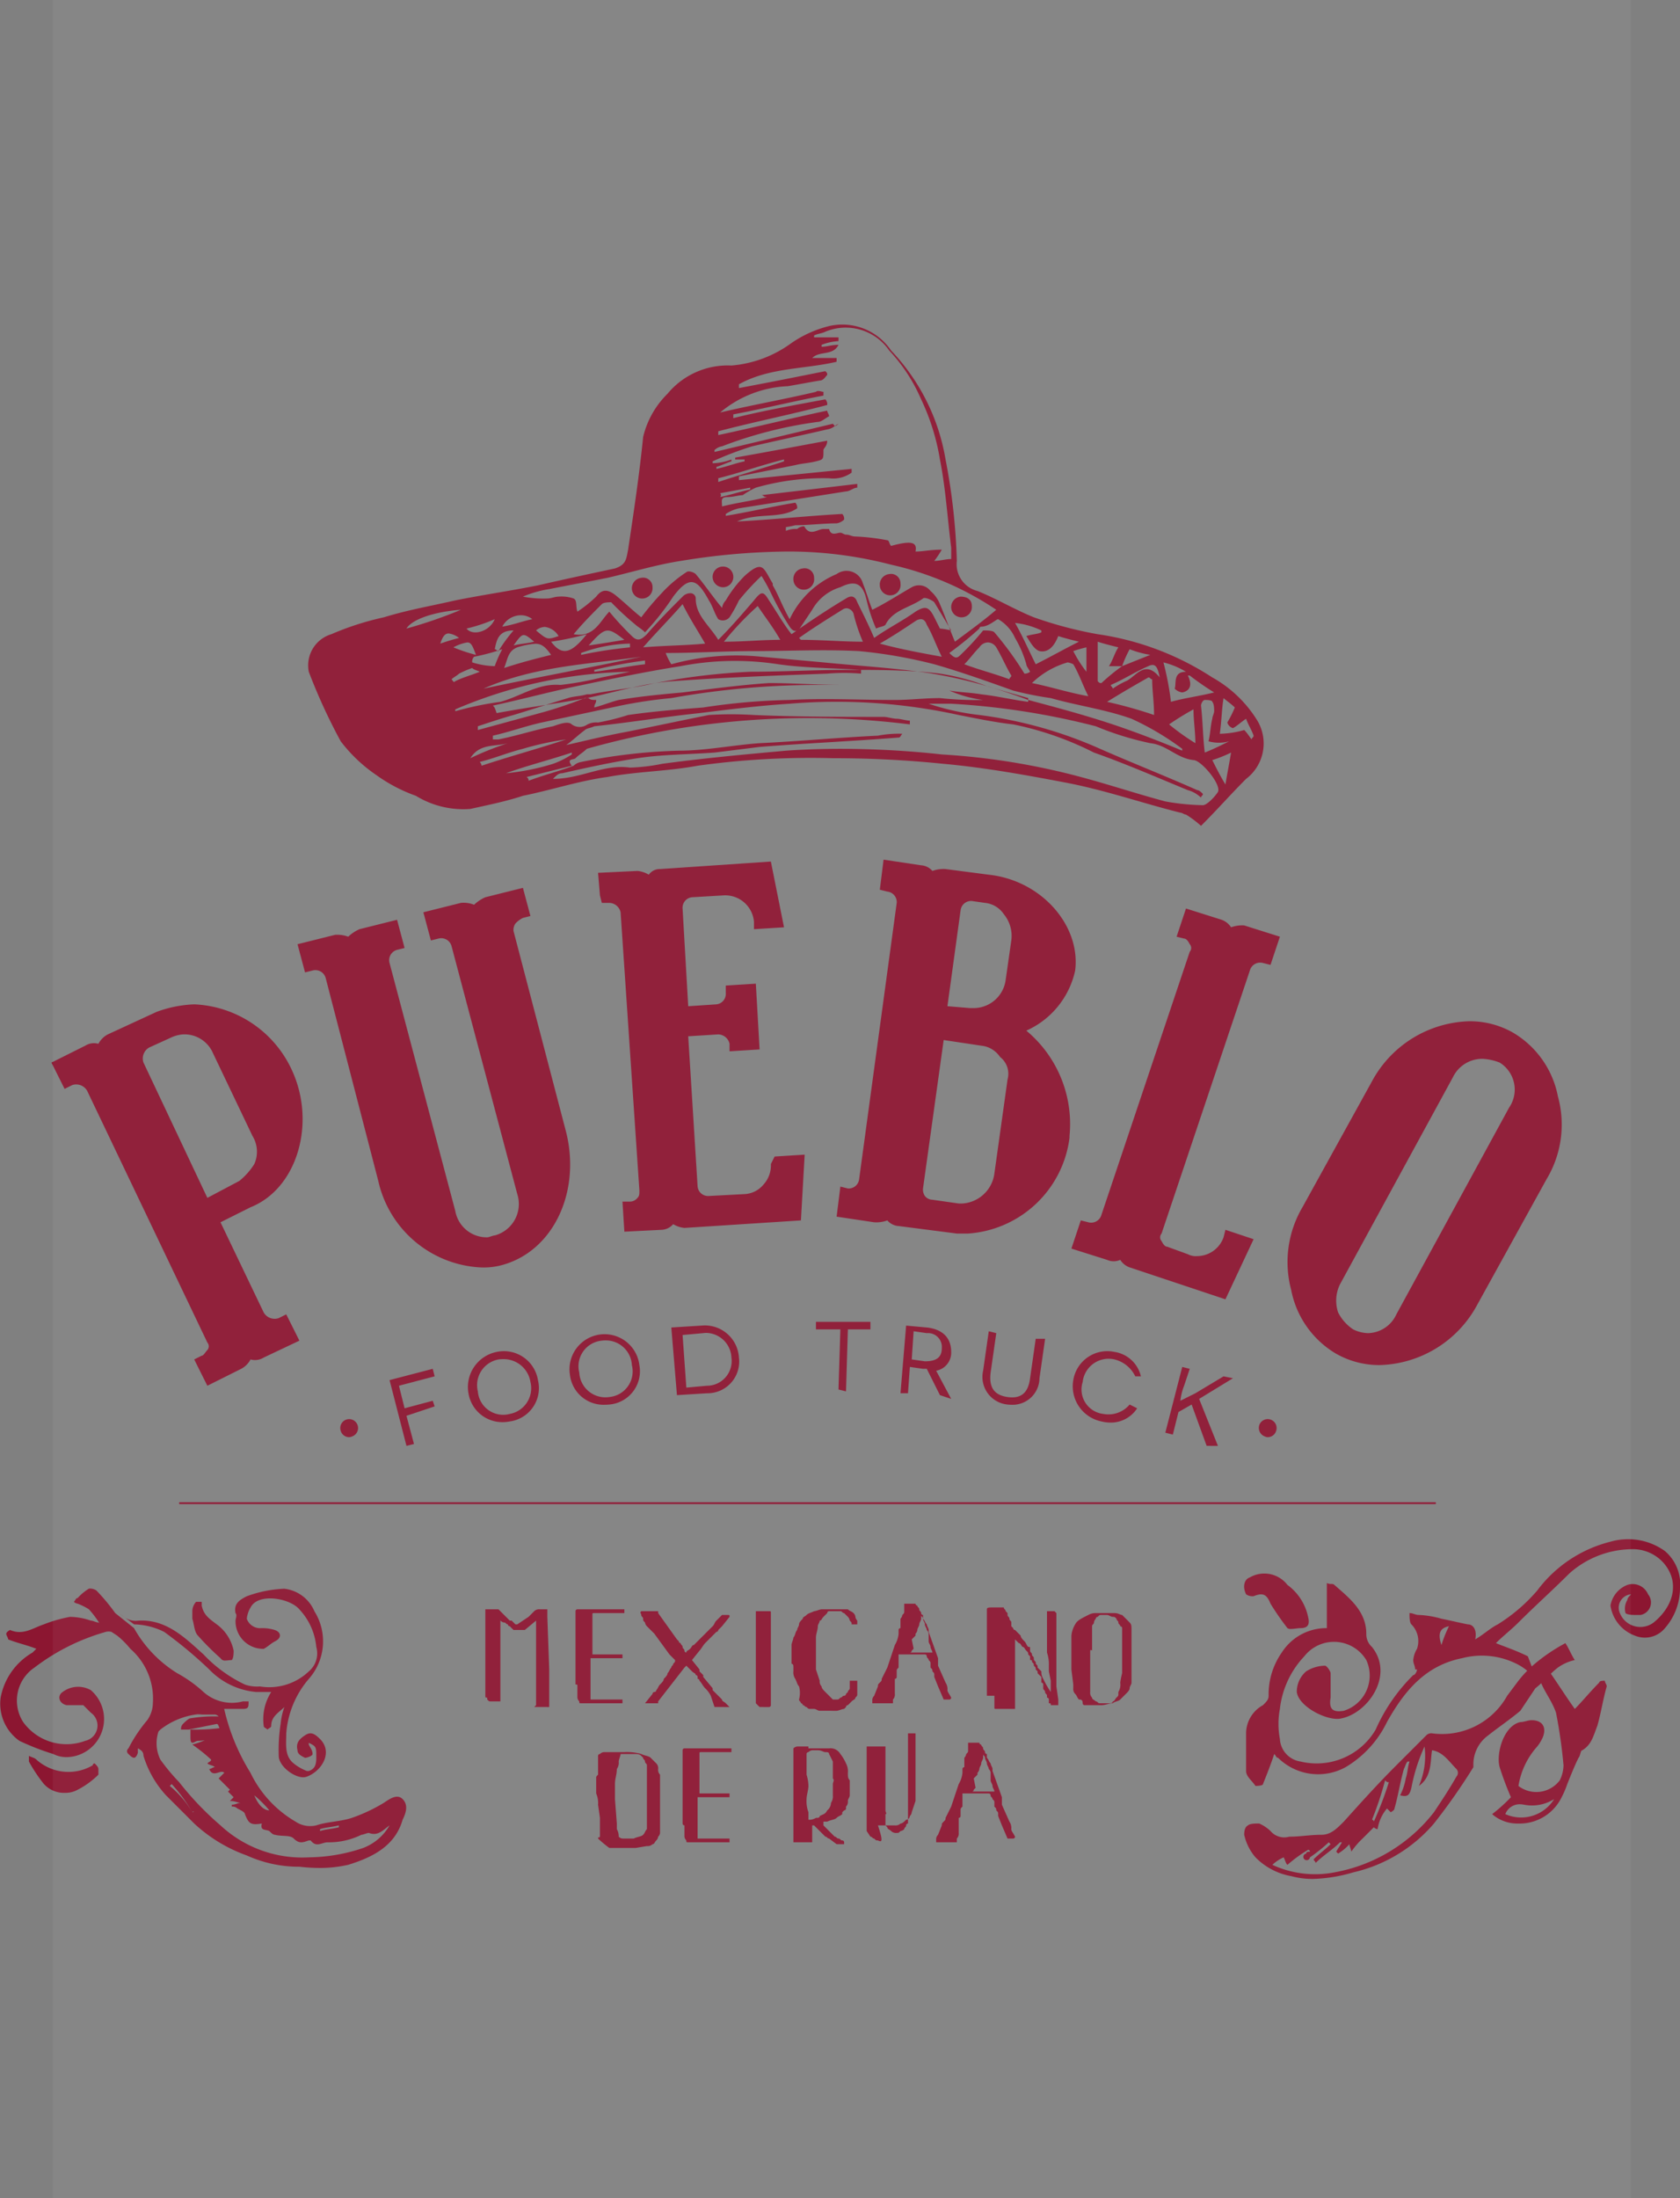 <svg xmlns="http://www.w3.org/2000/svg" width="89.439" height="117" viewBox="0 0 89.439 117">
  <rect x="0" y="0" width="89.439" height="117" fill="#808080" stroke="none"/>
  <g id="ad_clientes_puebloex" transform="translate(2138.814 407)">
    <path id="União_8" data-name="União 8" d="M68.739,82.578a3.524,3.524,0,0,1-1.9-1,2.74,2.74,0,0,1-.6-1.2c0-.1,0-.4.2-.5.1-.1.4-.1.6-.1a2.081,2.081,0,0,1,.6.4.959.959,0,0,0,1,.3c.6,0,1.1-.1,1.7-.1.5,0,.8-.3,1.2-.7.9-1,1.8-2,2.8-3l1.6-1.6a.367.367,0,0,1,.3-.1,3.969,3.969,0,0,0,4-2l.6-.8a5.932,5.932,0,0,1,.467-.531,2.824,2.824,0,0,0-.568-.369,4.146,4.146,0,0,0-2.9-.3c-2,.4-3.1,1.8-4,3.4a5.65,5.65,0,0,1-2.2,2.4,3.033,3.033,0,0,1-3.6-.5c-.1,0-.1-.1-.2-.2-.2.6-.4,1.1-.6,1.6,0,.1-.4.1-.4.1-.2-.3-.5-.5-.5-.8v-2a1.725,1.725,0,0,1,.9-1.5c.2-.2.3-.3.3-.5a3.885,3.885,0,0,1,.7-2.3,2.812,2.812,0,0,1,2.4-1.3v-2.4c.2.1.3,0,.4.1.8.7,1.7,1.4,1.7,2.6a.907.907,0,0,0,.3.7c1.2,1.5-.2,3.5-1.6,3.8-.7.2-2.3-.6-2.4-1.4a1.432,1.432,0,0,1,.5-1.1,1.932,1.932,0,0,1,1-.3c.1,0,.3.3.3.4v1.3c-.1.6.1.8.7.7a1.964,1.964,0,0,0,1.2-2.7,2.008,2.008,0,0,0-3.3-.2,4.868,4.868,0,0,0-1.3,2.8,4.309,4.309,0,0,0,0,1.6,1.285,1.285,0,0,0,1.1,1.2,3.641,3.641,0,0,0,4-1.7,9.431,9.431,0,0,1,2-2.9c.1,0,.2-.2.2-.3h-.1c0-.2-.1-.3-.1-.5a1.417,1.417,0,0,1,.2-.6,1.258,1.258,0,0,0-.3-1.3c-.1-.1-.1-.4-.1-.6.2,0,.3.1.5.1a5.023,5.023,0,0,1,1.2.2c.5.1.9.2,1.4.3.3,0,.5.3.4.8.5-.3.8-.6,1.2-.8a9.107,9.107,0,0,0,2.1-1.8,6.976,6.976,0,0,1,3.9-2.6,3.362,3.362,0,0,1,2.9.5,2.317,2.317,0,0,1,.8,2,3.223,3.223,0,0,1-.8,2.1,1.382,1.382,0,0,1-1.6.4,2.012,2.012,0,0,1-1.3-1.6,1.441,1.441,0,0,1,.9-1.1.89.89,0,0,1,1.1.5.679.679,0,0,1-.4,1.1h-.2c-.2,0-.5,0-.6-.1a.88.88,0,0,1,.1-.7c0-.1.1-.2.2-.3a.713.713,0,0,0-.6,1,1.173,1.173,0,0,0,1.8.5c1.1-.9,1.4-2.2.5-3.2a2.194,2.194,0,0,0-1.7-.7,5.068,5.068,0,0,0-3.3,1.3c-.9.9-1.8,1.7-2.7,2.6-.4.4-.8.7-1.2,1.1.5.2,1.1.4,1.7.7l.207.539a9.461,9.461,0,0,1,1.793-1.239c.2.3.3.6.5.9a2.473,2.473,0,0,0-.9.4,4.157,4.157,0,0,0-.373.326c.424.615.848,1.281,1.273,1.875.4-.4.8-.9,1.3-1.4,0-.1.2-.1.3-.1,0,.1.1.2.1.3-.2.7-.3,1.4-.5,2.1-.2.5-.3,1-.8,1.3-.1,0-.1.3-.2.4-.2.4-.4.9-.6,1.4a4.937,4.937,0,0,1-.3.7,2.486,2.486,0,0,1-2.306,1.4,2.043,2.043,0,0,1-1.394-.5,8.943,8.943,0,0,0,1-.9,16.593,16.593,0,0,1-.6-1.6c-.2-.7.2-2.2,1.1-2.4.2,0,.4-.1.6-.1.6,0,.8.4.6.9a2.183,2.183,0,0,1-.3.5,4.116,4.116,0,0,0-1,2.1,1.564,1.564,0,0,0,2.2-.3,1.883,1.883,0,0,0,.2-.8,26.977,26.977,0,0,0-.4-2.8c-.2-.587-.584-1.078-.787-1.569a3.754,3.754,0,0,1-.312.269l-.8,1.2c-.6.5-1.2.9-1.7,1.3a1.9,1.9,0,0,0-.8,1.5v.2a32.041,32.041,0,0,1-2.1,3,8,8,0,0,1-4.3,2.6,8.238,8.238,0,0,1-2.15.348A4.349,4.349,0,0,1,68.739,82.578Zm-1-.6a5.428,5.428,0,0,0,3.3.4,8.662,8.662,0,0,0,5.3-3.2c.4-.6.8-1.2,1.2-1.9a.3.3,0,0,0,0-.4c-.4-.4-.7-.9-1.3-1-.1.6,0,1.4-.7,1.9a3.994,3.994,0,0,0,.3-2.1,9.369,9.369,0,0,0-.7,2.2c-.1.4-.2.5-.6.4a3.18,3.18,0,0,0,.3-.9c.1-.3.1-.6.2-.9h-.1c-.1.1-.1.2-.2.4-.2.7-.3,1.4-.5,2.1,0,.1-.2.2-.2.2l-.2-.2a2.222,2.222,0,0,0-.5,1.1.349.349,0,0,1-.2-.1l-.6.6a4.345,4.345,0,0,0-.6.7c0-.1-.1-.3-.1-.4a2.7,2.7,0,0,1-.6.5l-.1-.1c.1-.2.2-.3.3-.5h-.1c-.4.4-.9.7-1.3,1.1,0-.1-.1-.1-.1-.2.3-.3.6-.5.9-.8l-.1-.1a8.772,8.772,0,0,1-1,.8.177.177,0,1,1-.2-.2c0-.1.1-.1.2-.1a.1.1,0,0,0-.1-.1,7.709,7.709,0,0,0-1.1.8c-.1-.1-.1-.2-.2-.4A2.081,2.081,0,0,0,67.739,81.977Zm5.3-2.4a.1.1,0,0,1,.1.1,18.056,18.056,0,0,0,.8-2.1c-.1,0-.1,0-.2-.1A17.26,17.26,0,0,1,73.04,79.578Zm7.1-.3a2.068,2.068,0,0,0,2.6-.8,2.222,2.222,0,0,1-1.6.3,1.227,1.227,0,0,0-.24-.025A.813.813,0,0,0,80.14,79.277Zm-3.4-9a6.847,6.847,0,0,1,.4-1C76.64,69.377,76.54,69.678,76.739,70.277Zm-60.8,11.8a6.717,6.717,0,0,1-2.8-.6,8.116,8.116,0,0,1-2.8-1.7l-1.5-1.5a5.494,5.494,0,0,1-1.2-2.1c0-.2-.1-.3-.3-.4v.2c0,.1-.1.3-.2.3s-.2-.1-.3-.2a.188.188,0,0,1,0-.3,7.844,7.844,0,0,1,1-1.5,1.616,1.616,0,0,0,.3-.9,3.523,3.523,0,0,0-1.2-2.9,4.666,4.666,0,0,0-.7-.7l-.305-.2a.583.583,0,0,0-.3,0,11.324,11.324,0,0,0-3.8,1.9,2.119,2.119,0,0,0-.6,2.9,2.846,2.846,0,0,0,3.3,1,.835.835,0,0,0,.3-1.5l-.4-.4h-.9c-.4-.1-.5-.5-.2-.7a1.37,1.37,0,0,1,1.5-.1,2.03,2.03,0,0,1-.8,3.5,2.047,2.047,0,0,1-.5.066,1.547,1.547,0,0,1-.7-.166,13.492,13.492,0,0,1-1.8-.7,2.419,2.419,0,0,1-1-2.3,3.511,3.511,0,0,1,1.7-2.4l.2-.2c-.5-.2-1-.3-1.5-.5,0-.1-.1-.2-.1-.3s.2-.2.2-.2c.7.3,1.2-.1,1.8-.3a7.375,7.375,0,0,1,1.4-.4,3.6,3.6,0,0,1,1.1.2c.1,0,.3.1.4.1l.054.031a5.125,5.125,0,0,0-.554-.732,3.308,3.308,0,0,0-.6-.3.349.349,0,0,1-.2-.1c.1-.1.1-.2.2-.2a2.671,2.671,0,0,1,.6-.5.6.6,0,0,1,.4.1,10.611,10.611,0,0,1,1,1.2l1,.8a6.617,6.617,0,0,0,2.3,2.4,7.108,7.108,0,0,1,1.4,1,2.271,2.271,0,0,0,2.1.5h.3c0,.3,0,.4-.3.4h-1a11.113,11.113,0,0,0,1.4,3.4,6.038,6.038,0,0,0,2.4,2.6,1.391,1.391,0,0,0,1.1.2c.6-.2,1.3-.2,1.9-.4a8.9,8.9,0,0,0,1.7-.8c.3-.2.7-.5,1-.2s.2.7,0,1.1c-.4,1.4-1.6,2-2.9,2.4a6.888,6.888,0,0,1-1.518.166A9.746,9.746,0,0,1,15.94,82.077Zm-7.4-7.3-.1.1a1.965,1.965,0,0,0,.1,1.5,10.7,10.7,0,0,0,1,1.2,16.1,16.1,0,0,0,2.2,2.3,6.384,6.384,0,0,0,4.7,1.7,9.273,9.273,0,0,0,2.9-.5,2.753,2.753,0,0,0,1.4-1.2c-.3.2-.6.6-1.1.4-.1,0-.3.1-.4.1a3.915,3.915,0,0,1-1.8.4c-.3,0-.6.3-.9-.1h-.1c-.3.1-.5.2-.8-.1-.2-.2-.6-.1-1-.2-.1,0-.2-.1-.3-.2-.2-.1-.5,0-.4-.4-.6.1-.7,0-.9-.5,0-.1-.2-.2-.4-.3a.367.367,0,0,0-.3-.1v-.1c.2,0,.3-.1.5-.1-.2,0-.3-.1-.6-.1l.2-.2-.3-.3.1-.1-.6-.6.3-.3c-.083-.083-.2-.047-.321-.011-.175.052-.362.1-.479-.19.1,0,.2-.1.3-.1-.1-.1-.3-.1-.4-.2.1-.1.2-.1.2-.2a8.674,8.674,0,0,0-1-.8,5.124,5.124,0,0,0,.665-.23,2.868,2.868,0,0,1-.365.031c-.1,0-.2.1-.3.1s-.1-.2-.1-.3v-.4a10.379,10.379,0,0,0,1.547-.076c-.051-.1-.068-.223-.147-.223l-1.5.3h-.4a.367.367,0,0,1,.1-.3c.1-.1.3-.3.4-.3a7.513,7.513,0,0,1,1.5-.1.309.309,0,0,0-.2-.1h-.7a2.031,2.031,0,0,0-.23-.013A3.963,3.963,0,0,0,8.539,74.777Zm8.5,5.3v.1c.3-.1.6-.1,1-.2v-.1C17.639,79.978,17.339,79.978,17.04,80.077Zm-8-2.3a5.265,5.265,0,0,1,1.2,1.4,8.286,8.286,0,0,0-1.1-1.5Zm1.2,1.4c.067,0,.089-.044.067-.044S10.273,79.144,10.239,79.178Zm4.1-.1a6.042,6.042,0,0,0-.8-.8C13.739,78.778,14.039,79.078,14.34,79.078Zm19.3,2h-1.2a6.076,6.076,0,0,1-.6-.5h0c0-.1.1-.1,0,0l.1-.1v-1l-.1-.7a1.269,1.269,0,0,0-.1-.6v-.8c0-.1,0-.1.1-.2v-1a.1.1,0,0,1,.1-.1.348.348,0,0,1,.2-.1h1.1a2.75,2.75,0,0,1,.9.1c.2.1.4.1.5.2l.3.3a.367.367,0,0,1,.1.3.368.368,0,0,0,.1.3v3.1a.309.309,0,0,1-.1.2.349.349,0,0,1-.1.2c-.1.1-.1.2-.2.2a.367.367,0,0,1-.3.1l-.6.1Zm-.5-.5h.6c.2-.1.4-.1.5-.2s.1-.2.2-.3v-3.4c0-.1-.1-.1-.1-.2s-.1-.1-.1-.2l-.1-.1c-.1-.1-.2-.1-.4-.1h-.7c0,.1-.1.3-.1.4a.6.6,0,0,1-.1.4c0,.3-.1.5-.1.8v.8l.1,1.3v.3a.756.756,0,0,1,.1.4A.312.312,0,0,0,33.14,80.578Zm-1.3,0Zm12.9.3h-.2l-.4-.3c-.1,0-.1-.1-.2-.1l-.2-.2-.2-.2-.2-.2h-.1v.9h-1v-5a.349.349,0,0,1,.2-.1h.6v.1h1.1a.6.6,0,0,1,.6.3,2.184,2.184,0,0,1,.3.5.9.9,0,0,1,.1.5c0,.2,0,.3.1.4v.8c0,.1-.1.2-.1.3a.369.369,0,0,1-.1.3v.1a.1.1,0,0,1-.1.1l-.1.1v.1c-.1.1-.2.1-.3.2s-.3.1-.5.2h-.2v.2l.3.3.3.3c.1,0,.1.1.2.1s.1.1.2.1a.1.1,0,0,1,.1.1v.1Zm-1.7-4.9a.1.1,0,0,0-.1.1v1.1a2.14,2.14,0,0,1,.1.6c0,.2-.1.5-.1.7a1.7,1.7,0,0,0,.1.7v.4h.1a.768.768,0,0,0,.3-.1c.1,0,.2,0,.2-.1.2-.1.3-.1.4-.3a.519.519,0,0,0,.2-.4.6.6,0,0,0,.1-.4v-.6c0-.1.1-.2,0-.3v-.9l-.2-.4c0-.1-.1-.1-.2-.1s-.2-.1-.4-.1h-.3A.349.349,0,0,0,43.04,75.978Zm7.8,4.8h-1v-.2a.353.353,0,0,1,.1-.2l.2-.5c0-.1,0-.1.1-.2s.1-.1.1-.2l.3-.6a472.256,472.256,0,0,1,.4-1.2,1.42,1.42,0,0,0,.2-.6v-.2a.1.1,0,0,1,.1-.1v-.5a.349.349,0,0,0,.1-.2c.1-.1.1-.1.1-.2v-.4h.6a.1.1,0,0,0,.1.1c0,.1.1.1.1.2s.1.1.1.2a.1.1,0,0,0,.1.1v.2c.1.1.1.2.2.3,0,.1.1.2.1.3v.1l.5,1.4v.4l.4.9a.6.6,0,0,1,.1.4c0,.1.1.2.2.4a.1.1,0,0,1-.1.1h-.3l-.3-.7-.2-.5v-.1c0-.1,0-.1-.1-.2,0-.1,0-.1-.1-.2v-.2c0-.1,0-.1-.1-.2,0-.1-.1-.1-.1-.2a.1.1,0,0,0-.1-.1h-1.4v.7c-.1.1-.1.1-.1.2v.3a.1.1,0,0,1-.1.1v.8a.368.368,0,0,1-.1.3v.2Zm1.5-4.5c0,.1-.1.2-.1.3s-.1.2-.1.3a.349.349,0,0,1-.1.2v.1a31.7,31.7,0,0,0-.2.2l.1.5-.1.1a.1.1,0,0,1-.1.1h1.2c0-.1-.1-.2-.1-.3s-.1-.2-.1-.3v-.4a.309.309,0,0,0-.1-.2c0-.1-.1-.2-.1-.3s-.1-.2-.1-.3-.1-.1-.1-.2Zm-2.5,4.5h.024Zm-11.1,0h-2.1c-.1,0-.1,0-.1-.1a.349.349,0,0,1-.1-.2v-.6a.1.1,0,0,1-.1-.1v-3.9a.1.1,0,0,1,.1-.1h2.5v.2h-1.6c-.1,0-.1,0-.1.1v2.1h1.6v.2h-1.7v2.2h1.7v.2Zm8-.1.044.044Zm0,0c-.1,0-.1,0-.2-.1-.1,0-.1-.1-.2-.1l-.2-.3v-4.5h1v3.4c0,.1.1.2,0,.2v.5a.23.23,0,0,0,.012.1H46.74c.224.675.224.843.126.843A.321.321,0,0,1,46.74,80.678Zm-13.8-.2h0Zm14.5-.3c-.1-.1-.2-.1-.2-.2a.479.479,0,0,1-.088-.1h.489a.367.367,0,0,0,.3-.1c.1,0,.2-.1.3-.2a.191.191,0,0,0,.1-.032v.233a.1.1,0,0,0-.1.1c0,.1-.1.1-.1.2a.349.349,0,0,1-.2.1c-.1.1-.1.1-.2.1A.367.367,0,0,1,47.44,80.177Zm.9-.7v-4.5h.4v3.6a350.491,350.491,0,0,1-.2.6.309.309,0,0,1-.1.2.213.213,0,0,1-.1.167Zm-46-1.8a8.291,8.291,0,0,1-.8-1.2v-.3c.2.1.3.1.4.2a2.551,2.551,0,0,0,3,.3.1.1,0,0,1,.1-.1c.1.1.2.2.2.3v.3a4.449,4.449,0,0,1-1.1.8,1.344,1.344,0,0,1-.683.168A1.444,1.444,0,0,1,2.339,77.677Zm12.5-1.5a9.16,9.16,0,0,1,.1-1.7,3.72,3.72,0,0,1,.2-.9c-.3.3-.7.5-.7,1,0,.1-.1.1-.2.2-.1-.1-.2-.1-.2-.2a2.69,2.69,0,0,1,.4-1.8h-.8a3.951,3.951,0,0,1-2.5-1.2,23.027,23.027,0,0,0-2.4-2,3.763,3.763,0,0,0-1.6-.4L6.631,68.8a1,1,0,0,0,.708.182c1.5-.1,2.5.9,3.5,1.8a7.37,7.37,0,0,0,2.2,1.6,1.954,1.954,0,0,0,.8.1,3.052,3.052,0,0,0,2.6-.8,1.249,1.249,0,0,0,.4-1.3,3.381,3.381,0,0,0-.9-2c-.5-.6-2.2-.9-2.6-.1a1.421,1.421,0,0,0-.2.6.753.753,0,0,0,.7.5,2.2,2.2,0,0,1,.8.1c.3.1.4.4,0,.6-.2.1-.4.3-.6.4a1.472,1.472,0,0,1-1.5-1.5c0-.1.1-.3,0-.4-.1-.5.2-.7.6-.9a6.476,6.476,0,0,1,2-.4,1.985,1.985,0,0,1,1.6,1.2,3.014,3.014,0,0,1-.3,3.6,5.03,5.03,0,0,0-1.2,2.9c0,.6-.1,1.2.4,1.6a2.49,2.49,0,0,0,.7.4h.1c.3-.1.4-.3.4-.7,0-.6,0-.6-.4-.8v.1c.1.2.2.3.2.5,0,.1-.3.2-.4.2-.2-.1-.4-.2-.4-.4-.1-.4.1-.6.4-.8s.5-.1.8.2c.7.7.1,1.7-.7,2a.537.537,0,0,1-.2.035C15.615,77.313,14.839,76.707,14.839,76.178Zm19.5.6h.1Zm9.6-3h-.3c-.1,0-.2-.1-.3-.1h-.2c-.1,0-.1,0-.2-.1-.1,0-.1-.1-.2-.1a.1.1,0,0,0-.1-.1c0-.1-.1-.1-.1-.2a1.359,1.359,0,0,0,0-.7c-.1-.1-.1-.2-.2-.4a.6.6,0,0,1-.1-.4v-.2c0-.1,0-.2-.1-.2v-1c0-.1.1-.3.1-.4.1-.1.1-.3.2-.4,0-.1.1-.2.1-.3s.1-.2.2-.3c0-.1.1-.1.2-.2s.2-.1.4-.2c.1,0,.3-.1.4-.1h1.4c.1.1.2.1.3.2a.311.311,0,0,1,.1.2.348.348,0,0,0,.1.2v.2h-.3c0-.1,0-.1-.1-.2a.349.349,0,0,0-.1-.2,31.567,31.567,0,0,0-.2-.2c-.1,0-.1-.1-.2-.1h-.6a.1.1,0,0,0-.1.1l-.1.1-.1.1c-.1.1-.1.2-.2.2,0,.1-.1.2-.1.3,0,.2-.1.4-.1.6v1.7a27576.934,27576.934,0,0,1,.2.6.37.37,0,0,0,.1.3c0,.1.1.2.2.3l.3.3.1.1h.2c.1,0,.1,0,.2-.1.1,0,.1-.1.2-.1a.1.1,0,0,0,.1-.1l.1-.1c0-.1.1-.1.1-.2v-.4h.4v.7c0,.1,0,.1-.1.2,0,.1-.1.1-.2.2l-.2.2a.1.1,0,0,0-.1.1l-.1.1c-.1,0-.3.1-.4.1Zm9.8-.1h-.7c-.1,0-.1,0-.1-.1v-.6h-.4v-4.6c0-.1.1-.1.3-.1h.6c0,.1.1.1.1.2l.1.1v.1c0,.1.1.1.1.2s.1.1.1.2v.2l.1.1a.1.1,0,0,0,.1.1l.1.1a31.7,31.7,0,0,0,.2.2c0,.1.1.2.2.3s.1.2.2.3c.1,0,.1,0,.1.1v.1c0,.1.1.1.1.2s.1.1.1.2,0,.1.1.2c0,.1,0,.1.1.2v.1a31.7,31.7,0,0,0,.2.2v.1a.773.773,0,0,0,.1.3,5.663,5.663,0,0,0,.4.7v-.6l-.1-.5v-.3a1.95,1.95,0,0,0-.1-.7v-2.2h.4l.1.1v3.9l.1.7v.3h-.4c0-.1,0-.1-.1-.1v-.2a.1.1,0,0,0-.1-.1v-.1c0-.1-.1-.1-.1-.2s-.1-.1-.1-.2v-.2a.1.1,0,0,0-.1-.1v-.3a31.7,31.7,0,0,1-.2-.2v-.1l-.1-.1c0-.1,0-.1-.1-.2,0-.1,0-.1-.1-.2,0-.1,0-.1-.1-.1v-.2l-.1-.1c0-.1,0-.1-.1-.2s-.1-.2-.2-.2c-.1-.1-.1-.2-.2-.2a7400.261,7400.261,0,0,0-.2-.2v3.7Zm-13.1-.1h-.2l-.2-.2v-4.9h.7c.1,0,.1,0,.1.1v4.9a.1.1,0,0,1-.1.1Zm-2.1,0h-.5l-.2-.6a1.379,1.379,0,0,0-.3-.4c-.1-.1-.2-.3-.3-.4a.1.1,0,0,0-.1-.1v-.1a.1.1,0,0,0-.1-.1c0-.1-.1-.1-.2-.2l-.2-.2-.1-.1-.1.1-1.4,1.8v.1h-.7l.4-.5a.1.1,0,0,1,.1-.1.1.1,0,0,0,.1-.1c.1-.1.1-.2.2-.3s.2-.2.2-.3c.1-.1.2-.2.2-.3.1-.1.1-.2.2-.3,0-.1.1-.1.1-.2.1-.1.1-.1.1-.2l-.3-.3-.8-1.1-.1-.1-.1-.1-.1-.1-.1-.1a.349.349,0,0,1-.1-.2c-.1-.1-.1-.1-.1-.2s-.1-.1-.1-.2-.1-.1,0-.2h.9v.1l1,1.4.1.1a.1.1,0,0,0,.1.1c0,.1.1.1.1.2s.1.1.1.2a.1.1,0,0,0,.1.1c0-.1.1-.1.2-.2s.1-.2.2-.2l.4-.4.3-.3.3-.3c.1-.1.1-.2.2-.3l.3-.3h.3c.1,0,.1,0,.1.1l-.4.5-.1.1-.1.1a.1.1,0,0,1-.1.1l-.1.1-.1.1-.4.4c-.1.1-.2.3-.3.4l-.4.5.4.5v.1a31.435,31.435,0,0,0,.2.2v.1l.5.6v.1l.5.5c0,.1.1.1.2.2l.2.2Zm-9.4,0h-.7l.1-.1v-4.5l-.6.5h-.6l-.1-.1-.1-.1a.1.1,0,0,1-.1-.1c-.1,0-.1-.1-.2-.1s-.2-.1-.3-.2l.1.1v4.3h-.5c-.1,0-.1,0-.2-.1v-.1c-.1,0-.1,0-.1-.1v-4.6h.7l.6.6h.1a2960.017,2960.017,0,0,0,.2.2h.1l.6-.4.3-.3a.367.367,0,0,1,.3-.1h.4v.4l.1,2.8v2Zm29.3-.1h-.7a.1.1,0,0,1-.1-.1c0-.2-.1-.2-.2-.2-.1-.1-.1-.2-.2-.3a.367.367,0,0,1-.1-.3v-.2l-.1-.8v-1.8a1.419,1.419,0,0,1,.2-.6c.1-.2.3-.3.7-.5a.758.758,0,0,1,.4-.1h1c.2,0,.3.1.4.1l.1.1.1.1.1.1.1.1c.1.1.1.2.1.4v2.8c0,.1-.1.2-.1.3s-.1.2-.2.3l-.3.3c-.1.1-.3.1-.4.2-.2,0-.4.1-.6.1Zm-.4-2.8v2.1a.367.367,0,0,0,.1.3c0,.1.1.1.2.2.1,0,.1.1.2.1h.5c.1,0,.2,0,.2-.1.1,0,.1-.1.2-.2s.1-.1.1-.2v-.1a.75.75,0,0,0,.1-.5,4.327,4.327,0,0,1,.1-.5v-2.4a.1.1,0,0,0-.1-.1c0-.1-.1-.1-.1-.2s-.1-.1-.1-.2c-.1-.1-.1-.1-.2-.1s-.2-.1-.3-.1h-.3c-.1,0-.1,0-.2.1a.1.1,0,0,0-.1.1.349.349,0,0,0-.1.2c0,.1-.1.1-.1.2v1.3c-.03-.03-.05-.041-.065-.041C58.039,70.536,58.039,70.607,58.039,70.678Zm-10.6,2.7h-1v-.2a.348.348,0,0,1,.1-.2l.2-.5c0-.1,0-.1.1-.2s.1-.1.1-.2l.3-.6a352.98,352.98,0,0,0,.4-1.2,1.419,1.419,0,0,0,.2-.6v-.2a.1.1,0,0,1,.1-.1v-.5a.353.353,0,0,0,.1-.2c.1-.1.1-.1.1-.2v-.4h.6a.1.1,0,0,0,.1.1c0,.1.1.1.1.2s.1.1.1.2a.1.1,0,0,0,.1.1v.2c.1.1.1.2.2.3,0,.1.1.2.1.3v.1l.5,1.4v.4l.4.9a.6.6,0,0,1,.1.4c0,.1.1.2.2.4a.1.1,0,0,1-.1.1h-.3l-.3-.7-.2-.5v-.1c0-.1,0-.1-.1-.2,0-.1,0-.1-.1-.2v-.2c0-.1,0-.1-.1-.2,0-.1-.1-.1-.1-.2a.1.1,0,0,0-.1-.1h-1.4v.7c-.1.1-.1.1-.1.2v.3a.1.1,0,0,1-.1.1v.8a.367.367,0,0,1-.1.3v.2Zm1.6-4.5c0,.1-.1.2-.1.3s-.1.2-.1.3a.353.353,0,0,1-.1.2v.1a7399.837,7399.837,0,0,1-.2.2l.1.5-.1.1a.1.1,0,0,1-.1.1h1.2c0-.1-.1-.2-.1-.3s-.1-.2-.1-.3v-.4a.311.311,0,0,0-.1-.2c0-.1-.1-.2-.1-.3s-.1-.2-.1-.3-.1-.1-.1-.2Zm-2.556,4.5h0Zm-.044,0h.044Zm0,0h0Zm-13.4,0h-2.1c-.1,0-.1,0-.1-.1a.349.349,0,0,1-.1-.2v-.6c0-.1,0-.1-.1-.1v-3.9a.1.1,0,0,1,.1-.1h2.5v.2h-1.6c-.1,0-.1,0-.1.1v2.1h1.6v.2h-1.7v2.2h1.7v.2Zm22.8-1.7v.1Zm-44.1-.7a13.587,13.587,0,0,1-1.2-1.2c-.2-.2-.2-.6-.3-.9v-.4a.763.763,0,0,1,.2-.5h.3v.2c.1.5.4.7.8,1a2.306,2.306,0,0,1,.9,1.4c0,.1,0,.4-.1.5-.1,0-.225.025-.337.025A.263.263,0,0,1,11.74,70.978Zm56.8-1.6a14.634,14.634,0,0,1-.9-1.3c-.2-.5-.4-.6-.9-.4a.6.6,0,0,1-.4-.1c-.2-.4-.1-.8.2-.9a1.551,1.551,0,0,1,2,.4,2.829,2.829,0,0,1,1.1,1.7c.1.4,0,.6-.4.6-.133,0-.355.044-.518.044A.268.268,0,0,1,68.54,69.377Zm-62.2-.8.292.219C6.55,68.741,6.456,68.67,6.34,68.577Zm3.2-5.8v-.1h66.9v.1Zm54.7-3.1-.8-2.2-.7.4-.3,1.2-.4-.1.9-3.5.4.1-.3.9a3.16,3.16,0,0,0-.2.8l.8-.4,1.5-.9.5.1-1.8,1.1,1,2.5Zm-43.5-3.5,2.3-.6.1.4-1.9.5.3,1.2,1.5-.4.1.3-1.5.5.4,1.5-.4.1Zm46.6,3a.485.485,0,0,1-.3-.6.474.474,0,0,1,.9.3.468.468,0,0,1-.436.337A.361.361,0,0,1,67.34,59.178Zm-49.2-.3a.474.474,0,1,1,.6.3.368.368,0,0,1-.165.037A.466.466,0,0,1,18.139,58.878Zm40.5-.5a1.909,1.909,0,0,1-1.5-2.2,1.836,1.836,0,0,1,2.2-1.5,1.705,1.705,0,0,1,1.4,1.3h-.3a1.675,1.675,0,0,0-1.1-.9,1.391,1.391,0,0,0-1.7,1.2,1.31,1.31,0,0,0,1.1,1.7,1.472,1.472,0,0,0,1.4-.5l.4.2a1.668,1.668,0,0,1-1.414.761A2.014,2.014,0,0,1,58.639,58.378Zm-33.7-1.5a1.908,1.908,0,0,1,1.5-2.2,1.836,1.836,0,0,1,2.2,1.5,1.791,1.791,0,0,1-1.5,2.2,1.989,1.989,0,0,1-.383.038A1.826,1.826,0,0,1,24.94,56.877Zm1.6-1.8a1.391,1.391,0,0,0-1.1,1.7,1.353,1.353,0,0,0,1.7,1.2,1.391,1.391,0,0,0,1.1-1.7,1.442,1.442,0,0,0-1.464-1.216A1.908,1.908,0,0,0,26.539,55.077Zm27.1,2.4a1.477,1.477,0,0,1-1.3-1.8l.3-2.1.4.1-.3,2.1c-.1.8.2,1.2.9,1.3s1.1-.2,1.2-1l.3-2.1h.5l-.3,2.1a1.43,1.43,0,0,1-1.479,1.413A2.08,2.08,0,0,1,53.639,57.478Zm-23.3-1.6a1.867,1.867,0,1,1,3.7-.5,1.781,1.781,0,0,1-1.6,2.1c-.072.007-.145.011-.216.011A1.8,1.8,0,0,1,30.34,55.877Zm1.7-1.8a1.369,1.369,0,0,0-1.2,1.7,1.392,1.392,0,0,0,1.6,1.3,1.369,1.369,0,0,0,1.2-1.7,1.387,1.387,0,0,0-1.4-1.313A1.508,1.508,0,0,0,32.039,54.077Zm18,2.9-.7-1.4h-.2l-.7-.1-.1,1.4h-.4l.3-3.6,1.1.1c.9.1,1.3.6,1.3,1.3a.974.974,0,0,1-.8,1l.8,1.5Zm-1.5-1.9.7.1c.6,0,.9-.2.9-.7a.736.736,0,0,0-.8-.8l-.7-.1Zm-12.8-1.7,1.6-.1a1.815,1.815,0,0,1,2,1.7,1.686,1.686,0,0,1-1.7,1.9l-1.6.1Zm1.7.3-1.1.1.2,2.8,1.1-.1a1.316,1.316,0,0,0,1.3-1.5,1.371,1.371,0,0,0-1.324-1.312A1.163,1.163,0,0,0,37.439,53.678Zm7.2,3,.1-3.2h-1.3v-.4h2.9v.4h-1.2l-.1,3.3Zm-34.3-1.6.4-.2c.1,0,.2-.2.3-.3a.305.305,0,0,0,0-.4l-6.4-13.4a.671.671,0,0,0-.8-.3l-.4.2-.7-1.4,1.8-.9a.879.879,0,0,1,.7-.1,1.2,1.2,0,0,1,.5-.5l2.6-1.2a6.476,6.476,0,0,1,2-.4,6,6,0,0,1,5.2,3.5c1.3,2.8.3,6.3-2.2,7.3l-1.6.8,2.3,4.8a.671.671,0,0,0,.8.3l.4-.2.7,1.4-1.9.9a.877.877,0,0,1-.7.1,1.2,1.2,0,0,1-.5.5l-1.8.9Zm-1.3-17.1-1.1.5a.67.67,0,0,0-.3.8l3.4,7.2,1.7-.9a3.635,3.635,0,0,0,.8-.9,1.605,1.605,0,0,0-.1-1.5l-2.1-4.4a1.651,1.651,0,0,0-1.6-1A1.852,1.852,0,0,0,9.04,37.977Zm62.1,16.8a5.047,5.047,0,0,1-2.4-3.4,5.75,5.75,0,0,1,.6-4.4l3.7-6.7a6.073,6.073,0,0,1,5.2-3.2,4.646,4.646,0,0,1,2.3.6,5.044,5.044,0,0,1,2.4,3.4,5.636,5.636,0,0,1-.6,4.4l-3.7,6.7a6.074,6.074,0,0,1-5.2,3.2A4.648,4.648,0,0,1,71.14,54.778Zm6.2-14.7-6,11a1.964,1.964,0,0,0-.1,1.5,2.37,2.37,0,0,0,.8.9,1.883,1.883,0,0,0,.8.2,1.7,1.7,0,0,0,1.5-1l6-11a1.69,1.69,0,0,0-.5-2.4,2.928,2.928,0,0,0-.9-.2A1.734,1.734,0,0,0,77.34,40.078Zm-17.2,10.1a.993.993,0,0,1-.5-.4.848.848,0,0,1-.7,0l-1.9-.6.5-1.5.4.1a.569.569,0,0,0,.7-.4l4.7-14a.3.3,0,0,0,0-.4c-.1-.2-.2-.3-.3-.3l-.4-.1.5-1.5,1.9.6a1,1,0,0,1,.5.4,1.7,1.7,0,0,1,.7-.1l1.9.6-.5,1.5-.4-.1a.569.569,0,0,0-.7.4l-4.7,14a.3.3,0,0,0,0,.4c.1.2.2.3.3.3l1.1.4a.9.9,0,0,0,.5.1,1.5,1.5,0,0,0,1.4-1l.1-.4,1.5.5-1.5,3.2Zm-40-4.6-2.8-10.8a.569.569,0,0,0-.7-.4l-.4.1-.4-1.5,2-.5a1.7,1.7,0,0,1,.7.1,2.106,2.106,0,0,1,.6-.4l2-.5.4,1.5-.4.1a.569.569,0,0,0-.4.7l3.5,13.2a1.7,1.7,0,0,0,1.7,1.4c.1,0,.3-.1.4-.1a1.731,1.731,0,0,0,1.2-2.2l-3.5-13.2a.57.57,0,0,0-.7-.4l-.4.1-.4-1.5,2-.5a1.485,1.485,0,0,1,.7.1,2.081,2.081,0,0,1,.6-.4l2-.5.4,1.5-.4.1a1.37,1.37,0,0,0-.4.3.6.6,0,0,0-.1.4l2.8,10.7c.8,3.2-.7,6.4-3.5,7.1a3.749,3.749,0,0,1-1.1.1A5.894,5.894,0,0,1,20.139,45.578Zm30.8,2.8-3.1-.4a.867.867,0,0,1-.6-.3,1.7,1.7,0,0,1-.7.1l-2-.3.2-1.6.4.1a.56.56,0,0,0,.6-.5l2-14.7a.559.559,0,0,0-.5-.6l-.4-.1.2-1.6,2,.3a.864.864,0,0,1,.6.3,1.7,1.7,0,0,1,.7-.1l2.3.3c2.8.3,4.9,2.7,4.6,5.1a4.561,4.561,0,0,1-2.6,3.2,6.463,6.463,0,0,1,2.3,5.6v.1a5.846,5.846,0,0,1-5.4,5.1Zm-1.8-2.4a.6.6,0,0,0,.1.4.519.519,0,0,0,.4.2l1.4.2h.2a1.837,1.837,0,0,0,1.7-1.6l.7-5a1.13,1.13,0,0,0-.4-1.2,1.365,1.365,0,0,0-1-.6l-2-.3Zm2-14.8-.7,5.1,1.2.1h.2a1.724,1.724,0,0,0,1.7-1.5l.3-2.1a1.811,1.811,0,0,0-.4-1.4,1.367,1.367,0,0,0-1-.6l-.7-.1A.559.559,0,0,0,51.14,31.178Zm-18,15.5h.4a.522.522,0,0,0,.4-.2c.1-.1.1-.2.1-.4l-1-14.8a.635.635,0,0,0-.6-.5h-.4l-.1-.4-.1-1.2,2.1-.1a1.409,1.409,0,0,1,.6.2.712.712,0,0,1,.6-.3l5.9-.4.7,3.5-1.6.1v-.4a1.536,1.536,0,0,0-1.6-1.4l-1.7.1a.56.56,0,0,0-.5.6l.3,5.2,1.5-.1a.559.559,0,0,0,.5-.6v-.4l1.6-.1.2,3.5-1.6.1v-.4a.633.633,0,0,0-.6-.5l-1.6.1.5,8a.56.56,0,0,0,.6.5l1.9-.1a1.39,1.39,0,0,0,1-.5,1.5,1.5,0,0,0,.4-1.1l.2-.4,1.6-.1-.2,3.5-6.2.4a1.422,1.422,0,0,1-.6-.2.868.868,0,0,1-.6.3l-2,.1Zm30-20.6c-.1,0-.2-.1-.3-.1-2-.5-4-1.2-6.1-1.6s-4.3-.8-6.5-1a56.877,56.877,0,0,0-5.9-.3,43.512,43.512,0,0,0-7.2.4c-1.6.3-3.2.3-4.8.6-1.5.2-3,.7-4.5,1-.9.3-1.9.5-2.8.7a4.829,4.829,0,0,1-2.9-.7,8.411,8.411,0,0,1-2.1-1.1,8.137,8.137,0,0,1-1.9-1.8,30.394,30.394,0,0,1-1.7-3.7,1.734,1.734,0,0,1,1.2-2,15.258,15.258,0,0,1,2.8-.9c1.3-.4,2.5-.6,3.8-.9,1.5-.3,2.9-.5,4.4-.8,1.3-.3,2.7-.6,4.1-.9.6-.2.6-.5.7-1,.3-2,.6-4,.8-6a4.79,4.79,0,0,1,1.3-2.3,4.16,4.16,0,0,1,3.4-1.5,6.274,6.274,0,0,0,3.2-1.2,6.119,6.119,0,0,1,2-.9,3.132,3.132,0,0,1,3.3,1.3,11.042,11.042,0,0,1,2.9,5.8,32.992,32.992,0,0,1,.6,5.4,1.469,1.469,0,0,0,1.1,1.6c1,.4,2,1,3,1.4a21.278,21.278,0,0,0,3.4.9,15.12,15.12,0,0,1,6.1,2.3,6.578,6.578,0,0,1,2.4,2.3,2.368,2.368,0,0,1-.6,3.1c-.8.8-1.5,1.6-2.4,2.5A5.477,5.477,0,0,0,63.139,26.078Zm-13-3.2a36.885,36.885,0,0,1,7.4,1.2c1.5.4,3,.9,4.5,1.3a12.332,12.332,0,0,0,2,.2c.2,0,.6-.4.8-.7.2-.4-.9-1.7-1.3-1.7-.9-.1-1.4-.8-2.3-.9a16.122,16.122,0,0,1-2.9-.9,39.857,39.857,0,0,0-7.7-1.2h-1.2a13.051,13.051,0,0,0,2.7.6,22.863,22.863,0,0,1,6.2,1.7c1.8.8,3.6,1.5,5.4,2.3.1,0,.2.1.3.2,0,.1-.1.1-.1.2a1.61,1.61,0,0,0-.7-.4c-1.7-.7-3.3-1.4-5-2a16.917,16.917,0,0,0-4.3-1.5c-.9-.1-1.9-.3-2.9-.5a30.366,30.366,0,0,0-9-.6c-1.6.1-3.2.3-4.8.5-1.9.2-3.7.5-5.6.7-.2.1-.4.1-.5.2-.4.3-.7.6-1,.8.9-.2,2.1-.5,3.2-.7,1.5-.3,2.9-.6,4.4-.9a19.243,19.243,0,0,1,2.4,0c2.3.1,4.6.1,6.9.1.2,0,.5.1.7.1s.5.1.7.1v.2a43.386,43.386,0,0,0-17.2,1.3c-.2.2-.4.3-.6.5-.1.1-.5,0-.2.4l-2.4.6c.1.1.1.1.1.2.8-.3,1.6-.5,2.4-.8a.763.763,0,0,1,.4-.2,29.6,29.6,0,0,1,5.2-.6c1.4,0,2.9-.3,4.3-.4,2.1-.1,4.2-.3,6.3-.4a5.712,5.712,0,0,1,1.3-.1c-.1.1-.1.2-.2.2-2.5.2-4.9.3-7.4.5l-2.4.3c-1.4.1-2.8.1-4.1.3s-2.7.5-4,.8c-.2,0-.3.1-.5.3,1.5,0,2.7-.8,4.1-.6a9.873,9.873,0,0,0,1.7-.2c2.2-.3,4.4-.5,6.6-.7.992-.071,1.971-.1,2.947-.1A50.068,50.068,0,0,1,50.139,22.877Zm14.4.3c.2.4.4.8.7,1.3.1-.6.2-1.1.3-1.7A6.91,6.91,0,0,1,64.539,23.178Zm-37.6.7h0a12.366,12.366,0,0,0,2.5-.5,4.636,4.636,0,0,0,1-.5v-.1C29.239,23.178,28.04,23.477,26.939,23.878Zm.9-1.3c-.8.2-1.5.5-2.3.7a.309.309,0,0,1,.1.2c1.5-.5,3-.9,4.5-1.4A15.558,15.558,0,0,0,27.839,22.577Zm-2.8.5a16.6,16.6,0,0,1,2-.8C26.339,22.478,25.539,22.278,25.039,23.078Zm38.9-2.8c.1.9.1,1.7.2,2.5.5-.2.9-.4,1.3-.6a2.046,2.046,0,0,1-1.1,0c.1-.4.1-.8.2-1.2,0-.1.1-.3.1-.4s0-.4-.1-.5c0-.1-.3-.1-.4-.1S63.939,20.177,63.939,20.278Zm-9.2-.3c1.5.4,3,.8,4.5,1.3,1.2.4,2.5.9,3.7,1.4v-.1a14.748,14.748,0,0,0-2.7-1.6c-1.4-.5-2.9-.7-4.3-1.1a17.68,17.68,0,0,1-2-.4c-1.4-.5-2.8-1-4.2-1.4a25.725,25.725,0,0,0-4-.7c-1.9-.1-3.8,0-5.7,0-1.5,0-3,.1-4.6.1a3.307,3.307,0,0,0,.3.6,13.057,13.057,0,0,1,4.8-.4l3.3.3c1.722.172,3.371.27,5.01.486-1-.07-2.018-.083-3.01-.086h0c-1.5-.1-3-.1-4.4-.3a15.1,15.1,0,0,0-5.2.1c-1.9.3-3.8.7-5.7,1.1-1.4.3-2.9.7-4.3,1,.1.1.1.1.2.4.872-.163,1.743-.3,2.614-.434-.564.178-1.122.356-1.714.534-.7.2-1.3.4-1.9.6v.2l3.3-.9a21.607,21.607,0,0,0,2.3-.764l.2-.036h.1c.1.1.2.1.4.1,0,.2-.1.2-.1.4.4-.1.9-.3,1.3-.4,1.2-.2,2.3-.3,3.4-.4,1.6-.2,3.1-.4,4.6-.5,1.3,0,2.6.1,3.9.1h-1a44.289,44.289,0,0,0-8.1.7,25.146,25.146,0,0,0-2.7.4l-4.2.9c-.9.2-1.7.5-2.6.7v.2h.3c1-.2,1.9-.5,2.9-.7.3-.1.8-.3,1-.1a.712.712,0,0,0,.819.013.994.994,0,0,1,.581-.113,12.482,12.482,0,0,0,1.6-.4c1.4-.2,2.7-.3,4-.4a34.1,34.1,0,0,1,4.6-.4c1.9-.1,3.7,0,5.6,0,.8,0,1.6-.1,2.4-.1a17.726,17.726,0,0,0,2.3.1,6.545,6.545,0,0,1-1.8-.5c.6.1,1.1.1,1.7.2.9.1,1.7.3,2.5.4v-.1Zm7.5,1.3a12.249,12.249,0,0,0,1.4,1c0-.6-.1-1.2-.1-1.8A14.466,14.466,0,0,0,62.24,21.278Zm4.4.8c0-.1.1-.1.1-.2-.1-.3-.3-.6-.4-.9-.3.2-.5.4-.7.5a.45.45,0,0,1-.3-.3,6,6,0,0,0,.4-.8c-.2-.2-.5-.4-.6-.5-.1.6-.1,1.2-.2,1.9a5.069,5.069,0,0,0,1.3-.2C66.439,21.777,66.539,21.977,66.639,22.078Zm-7.7-2a23.588,23.588,0,0,1,2.5.7c0-.7-.1-1.3-.1-1.9-.1,0-.1-.1-.2-.1C60.44,19.177,59.739,19.578,58.939,20.077Zm-34.7.4v.1a16.969,16.969,0,0,1,2.4-.5c1.1-.3,2-1,3.2-.9a17,17,0,0,0,2.2-.4l1.5-.3A24.624,24.624,0,0,0,24.239,20.478Zm38.1-.4c.7-.2,1.5-.3,2.3-.5a14.827,14.827,0,0,1-1.3-.9h-.1c.2.4.2.8-.3.9a.7.7,0,0,1-.4-.2c.1-.3-.1-.9.6-.9a4.336,4.336,0,0,0-1.2-.5A15.538,15.538,0,0,1,62.339,20.077Zm-10-.1Zm2.6-.9c1,.2,1.9.5,3,.7-.3-.6-.5-1.2-.8-1.7a1.006,1.006,0,0,0-.3-.1A4.53,4.53,0,0,0,54.939,19.077Zm6.2-.9c-.7.3-1.3.7-2,1,0,.1.1.1.1.2a4.287,4.287,0,0,1,.7-.4c.5-.2,1-1.2,1.8-.2-.079-.394-.157-.663-.382-.663A.5.5,0,0,0,61.139,18.177Zm-35.4,1.2c2.8-.6,5.6-1.1,8.4-1.7C31.339,18.077,28.439,18.177,25.739,19.378Zm32.7-.4c.1.1.1.1.2.1a10.54,10.54,0,0,1,1.1-.9h-.7c.2-.3.3-.7.5-1-.4-.1-.8-.2-1.1-.3Zm-34-.4c-.1.1-.3.2-.4.3.1.1.1.2.2.1.4-.2.8-.3,1.3-.5-.2-.1-.3-.1-.4-.2A4.862,4.862,0,0,0,24.44,18.578Zm27.7-1.4c-.3.3-.5.6-.8.9.8.3,1.6.5,2.4.8,0-.1.1-.1.1-.2-.3-.5-.5-1-.8-1.5a.55.55,0,0,0-.447-.264A.573.573,0,0,0,52.139,17.177Zm.8-.8a17.708,17.708,0,0,1,1.6,2.2.49.49,0,0,0,.3-.1c-.1-.2-.2-.3-.2-.4a5.876,5.876,0,0,0-.6-1.4,2.188,2.188,0,0,0-.9-1c-.1,0-.5.4-.9.4a.1.1,0,0,0-.1.1,18.263,18.263,0,0,1-1.6,1.3c.3.3.4.3.6.1a14.222,14.222,0,0,0,1.2-1.3C52.539,16.277,52.839,16.277,52.939,16.377Zm-21.3,2v.1c.9-.1,1.8-.3,2.7-.4v-.2A25.6,25.6,0,0,0,31.64,18.377Zm25.5-1a6.636,6.636,0,0,0,.7,1.1v-1.3A6.331,6.331,0,0,0,57.139,17.377Zm-29.6-.2c-.5.2-.5.6-.7,1.1.9-.3,1.7-.5,2.5-.7-.3-.423-.5-.591-.843-.591A4.072,4.072,0,0,0,27.539,17.177Zm32.2,1,1.5-.6a5.36,5.36,0,0,1-1.1-.3A6.358,6.358,0,0,0,59.739,18.177Zm-34.5-.5a.367.367,0,0,0-.1.3,4.307,4.307,0,0,0,1.2.2,6.357,6.357,0,0,1,.4-.9l-.178.058a8.387,8.387,0,0,1,.779-1.058c-.8,0-.9.5-1,1,.075,0,.094.056.14.084A10.991,10.991,0,0,1,25.239,17.678Zm29.9.4c.8-.4,1.5-.8,2.3-1.2-.4-.1-.8-.2-1.1-.3-.2.5-.5.9-1,.8-.3-.1-.5-.5-.7-.8.3-.1.6-.1.8-.2v-.1a4.3,4.3,0,0,0-1.4-.4C54.439,16.577,54.739,17.277,55.139,18.077Zm-6.4-2.3c-.6.4-1.2.8-1.9,1.2,1.1.3,2.2.5,3.3.7-.3-.6-.5-1.2-.8-1.7-.065-.194-.171-.3-.319-.3A.522.522,0,0,0,48.74,15.777Zm-17.8,1.7v.1a23.175,23.175,0,0,1,2.6-.4v-.2A7.993,7.993,0,0,0,30.939,17.477Zm-6.8-.3a8.534,8.534,0,0,0,1.2.4c-.176-.469-.249-.663-.46-.663A2.383,2.383,0,0,0,24.139,17.177Zm5.2-.3c.6.8,1.1.6,1.9-.4A16.087,16.087,0,0,1,29.339,16.878Zm4.9.3c1.2-.1,2.3-.1,3.3-.2-.4-.7-.8-1.3-1.2-2.1C35.639,15.677,34.939,16.377,34.239,17.177Zm-2.9-.1c.7-.1,1.3-.2,1.9-.3-.41-.319-.654-.493-.883-.493C32.082,16.285,31.829,16.533,31.339,17.078Zm-4,0c.4-.1.7-.1,1.1-.2-.275-.229-.424-.353-.553-.353C27.734,16.524,27.61,16.7,27.339,17.078Zm-3.9-.1c.3-.1.6-.2,1-.3a1.122,1.122,0,0,0-.554-.24C23.679,16.438,23.559,16.618,23.439,16.978Zm27.4-.1c.8-.6,1.5-1.1,2.2-1.7a16.406,16.406,0,0,0-5.6-2.4,21.51,21.51,0,0,0-5.6-.7,36.423,36.423,0,0,0-5.6.5c-1.3.2-2.6.6-3.9.9-1,.2-2.1.4-3.1.6a5.741,5.741,0,0,0-1.4.4,5.712,5.712,0,0,0,1.3.1c.2,0,.4-.1.6-.1a1.95,1.95,0,0,1,.8.1c.2.1.1.4.2.7a7.064,7.064,0,0,0,1-.8c.3-.4.6-.4,1-.1.5.4.9.8,1.4,1.2a14.969,14.969,0,0,1,1.1-1.3,6.827,6.827,0,0,1,1.3-1.1c.1-.1.4,0,.5.1.5.6.9,1.2,1.4,1.8a.76.76,0,0,1,.2-.4,6.456,6.456,0,0,1,1-1.3c1-.9,1-.4,1.5.4v.1c.3.5.5,1.1.9,1.8a4.833,4.833,0,0,1,2.5-2.4.9.9,0,0,1,1.4.5c.2.5.3.9.5,1.4.8-.4,1.4-.8,2.1-1.2a.775.775,0,0,1,1,.2,1.781,1.781,0,0,1,.5.7c.178.416.322.8.472,1.186l-.772-1.287c-.1-.1-.5-.3-.6-.2-.7.5-1.6.6-2,1.4-.1.1-.3.1-.5.2a8.809,8.809,0,0,1-.5-1.5c-.2-.9-.6-1.1-1.4-.7a2.554,2.554,0,0,0-1.5,1.2l-.6.9a.847.847,0,0,1-.089.114c.841-.58,1.628-1.1,2.489-1.614.3-.2.5-.1.6.2.3.6.6,1.2.9,1.9.7-.5,1.5-.9,2.2-1.4.5-.3.7-.3,1,.3l.3.6a4.2,4.2,0,0,1,.551.09C50.668,16.466,50.749,16.667,50.839,16.878Zm-6-1.7c-.8.5-1.6,1-2.3,1.5l.1.1c1.1,0,2.2.1,3.3.1a8.809,8.809,0,0,1-.5-1.5.439.439,0,0,0-.362-.283A.432.432,0,0,0,44.839,15.178Zm-6.3,1.7c1.1,0,2-.1,3-.1-.4-.7-.8-1.2-1.2-1.8A16.123,16.123,0,0,0,38.539,16.878Zm-1.5-2.3c0,.9.7,1.4,1.2,2.2.7-.7,1.3-1.4,1.9-2.1.4-.5.5-.5.8,0,.4.6.8,1.3,1.2,1.8l.267-.186q-.183.061-.367-.214a16.194,16.194,0,0,1-1-1.8,8.855,8.855,0,0,0-.5-.9,13.1,13.1,0,0,0-1.2,1.3,7.2,7.2,0,0,1-.5.9.47.47,0,0,1-.6.1c-.2-.3-.3-.7-.5-1-.6-1.1-1-1.4-1.9-.2a13.887,13.887,0,0,1-1.5,1.9c-.2-.2-.4-.3-.5-.4a15.253,15.253,0,0,1-1.3-1.2c-.1,0-.4,0-.5.1-.5.5-1,1-1.5,1.6,1.1.2,1.4-.7,1.9-1.2a15.253,15.253,0,0,0,1.2,1.3c.3.3.5.2.8-.1.6-.7,1.3-1.4,1.9-2a.567.567,0,0,1,.393-.181A.282.282,0,0,1,37.04,14.577Zm-8.5,1.7c.6.5.6.5,1.2.3a1,1,0,0,0-.733-.488A.748.748,0,0,0,28.539,16.277Zm-3.7-.1c.3.4,1.2.2,1.5-.5A8.735,8.735,0,0,1,24.839,16.177Zm-3.2,0a24.669,24.669,0,0,0,2.9-1C23.139,15.278,21.939,15.677,21.639,16.177Zm5.1-.1c.6-.1,1.1-.3,1.6-.4a.968.968,0,0,0-.609-.208A1.116,1.116,0,0,0,26.739,16.078Zm23-3.5c.3,0,.6-.1.9-.1v-.6c-.2-1.6-.3-3.2-.6-4.7a11.892,11.892,0,0,0-1-3.2,9,9,0,0,0-1.7-2.6,2.813,2.813,0,0,0-3.4-1c-.2.1-.4.1-.6.2v.1h1.3v.2a2.922,2.922,0,0,0-.9.2v.1c.3,0,.5-.1.9-.1-.3.6-1,.3-1.4.7h1.3v.2c-1.7.4-3.6.3-5.2,1.2v.2c1.6-.3,3.1-.6,4.6-.9.1.1.1.1.1.2-.1.1-.2.3-.4.3-.6.1-1.1.2-1.7.3a5.981,5.981,0,0,0-3.6,1.4c1.7-.4,3.4-.7,5.1-1.1.1-.1.3,0,.4,0v.2c-1.6.3-3.2.7-4.8,1v.2c1.6-.4,3.3-.7,4.9-1a.37.37,0,0,1,.1.3c-1.9.5-3.9.9-5.8,1.4v.2c1.9-.4,3.9-.9,5.8-1.3,0,.1.1.2.1.3-.2.1-.4.3-.6.3a22.448,22.448,0,0,0-5.1,1.3.757.757,0,0,0-.4.2v.1l6.3-1.5c.051.051.076.1.114.113a.834.834,0,0,1-.414.187c-1.3.3-2.7.6-4,.9a17.982,17.982,0,0,0-2.1.8v.1a2.966,2.966,0,0,0,1-.2v.1c-.3.1-.5.2-.8.3v.1c.5-.1,1-.3,1.5-.4v-.1h-.5v-.1c1.7-.3,3.3-.6,4.9-.9,0,.3-.2.4-.2.5,0,.5,0,.5-.4.6s-.7.1-1.1.2l-3,.6v.2l6-.6v.2a1.677,1.677,0,0,1-1.2.3,13.05,13.05,0,0,0-3.9.5,4.4,4.4,0,0,0-.7.4c-.2,0-.5.1-.8.1-.4,0-.3.2-.3.5.8-.2,1.6-.3,2.4-.5-.2,0-.2-.1-.3-.1l5.1-.6v.2c-.2,0-.4.2-.6.2l-5.7.9a2.128,2.128,0,0,0-.7.3v.1c1.2-.2,2.5-.5,3.7-.7a.37.37,0,0,1,.1.3c-.9.6-2.1.2-3.2.7,1.9-.1,3.8-.3,5.6-.4a.367.367,0,0,1,.1.3.753.753,0,0,1-.4.2c-.7,0-1.5.1-2.2.1a4.391,4.391,0,0,1-.5.1v.2a1.269,1.269,0,0,1,.6-.1c.1-.1.4-.2.4-.1.3.5.7.1,1,.1h.3c.1.4.4.2.6.2.1,0,.2.1.3.1.2,0,.3.1.5.1a11.154,11.154,0,0,1,1.7.2c.1,0,.1.2.2.3,1.1-.3,1.4-.2,1.3.3.4,0,.8-.1,1.4-.1A5.855,5.855,0,0,1,49.739,12.578Zm-11.4-3.6a.138.138,0,0,1,0,.2c.5-.1,1.1-.3,1.6-.4v-.1C39.439,8.778,38.84,8.878,38.339,8.977Zm-.1-.8v.2c1.2-.4,2.3-.7,3.5-1.1v-.1C40.539,7.477,39.439,7.878,38.239,8.177Zm-8,11.7c.3-.1.7-.1,1-.2h.2c.742-.148,1.483-.242,2.224-.362-.818.183-1.621.4-2.424.562h-.1l-.1.036c-.663.121-1.326.226-1.988.33C29.441,20.122,29.832,20,30.239,19.877Zm22.7-.516,1.8.516v.1C54.151,19.757,53.55,19.55,52.935,19.362Zm-.3-.085-.1-.034q.2.058.4.118Zm-17.736-.2q-.232.047-.463.1c-.259.052-.518.1-.776.139C34.072,19.224,34.484,19.141,34.9,19.079Zm14.737-.5q-.4-.063-.791-.114c.4.028.8.065,1.19.114a11.932,11.932,0,0,1,2.5.665A25.229,25.229,0,0,0,49.639,18.578Zm-9.7-.1c1.7,0,3.5-.1,5.2-.1h.7v.2a10.733,10.733,0,0,0-1.8,0c-2.7.1-5.5.2-8.2.4-.316.02-.627.055-.936.1A34.14,34.14,0,0,1,39.939,18.477ZM26.48,17.361l.081-.026-.021.042A.111.111,0,0,1,26.48,17.361ZM50.59,16.268l-.079-.2.128.214Zm.049-1.19a.56.56,0,0,1,.5-.6c.4,0,.6.2.6.5a.552.552,0,0,1-1.1.1Zm-17-1a.56.56,0,0,1,.5-.6.5.5,0,0,1,.6.5.552.552,0,0,1-1.1.1Zm13.2-.2a.56.56,0,0,1,.5-.6.5.5,0,0,1,.6.5.553.553,0,1,1-1.1.1Zm-4.6-.3a.561.561,0,0,1,.5-.6.5.5,0,0,1,.6.5.553.553,0,1,1-1.1.1Zm-4.3-.1a.552.552,0,1,1,.6.5A.56.56,0,0,1,37.94,13.477ZM44.453,5.39a1.8,1.8,0,0,1,.186-.113c-.084.084-.133.115-.169.115Z" transform="translate(-2138.814 -389.723)" fill="#8c1631"/>
    <rect id="Retângulo_125" data-name="Retângulo 125" width="84" height="117" transform="translate(-2136 -407)" fill="rgba(255,255,255,0.05)"/>
  </g>
</svg>
